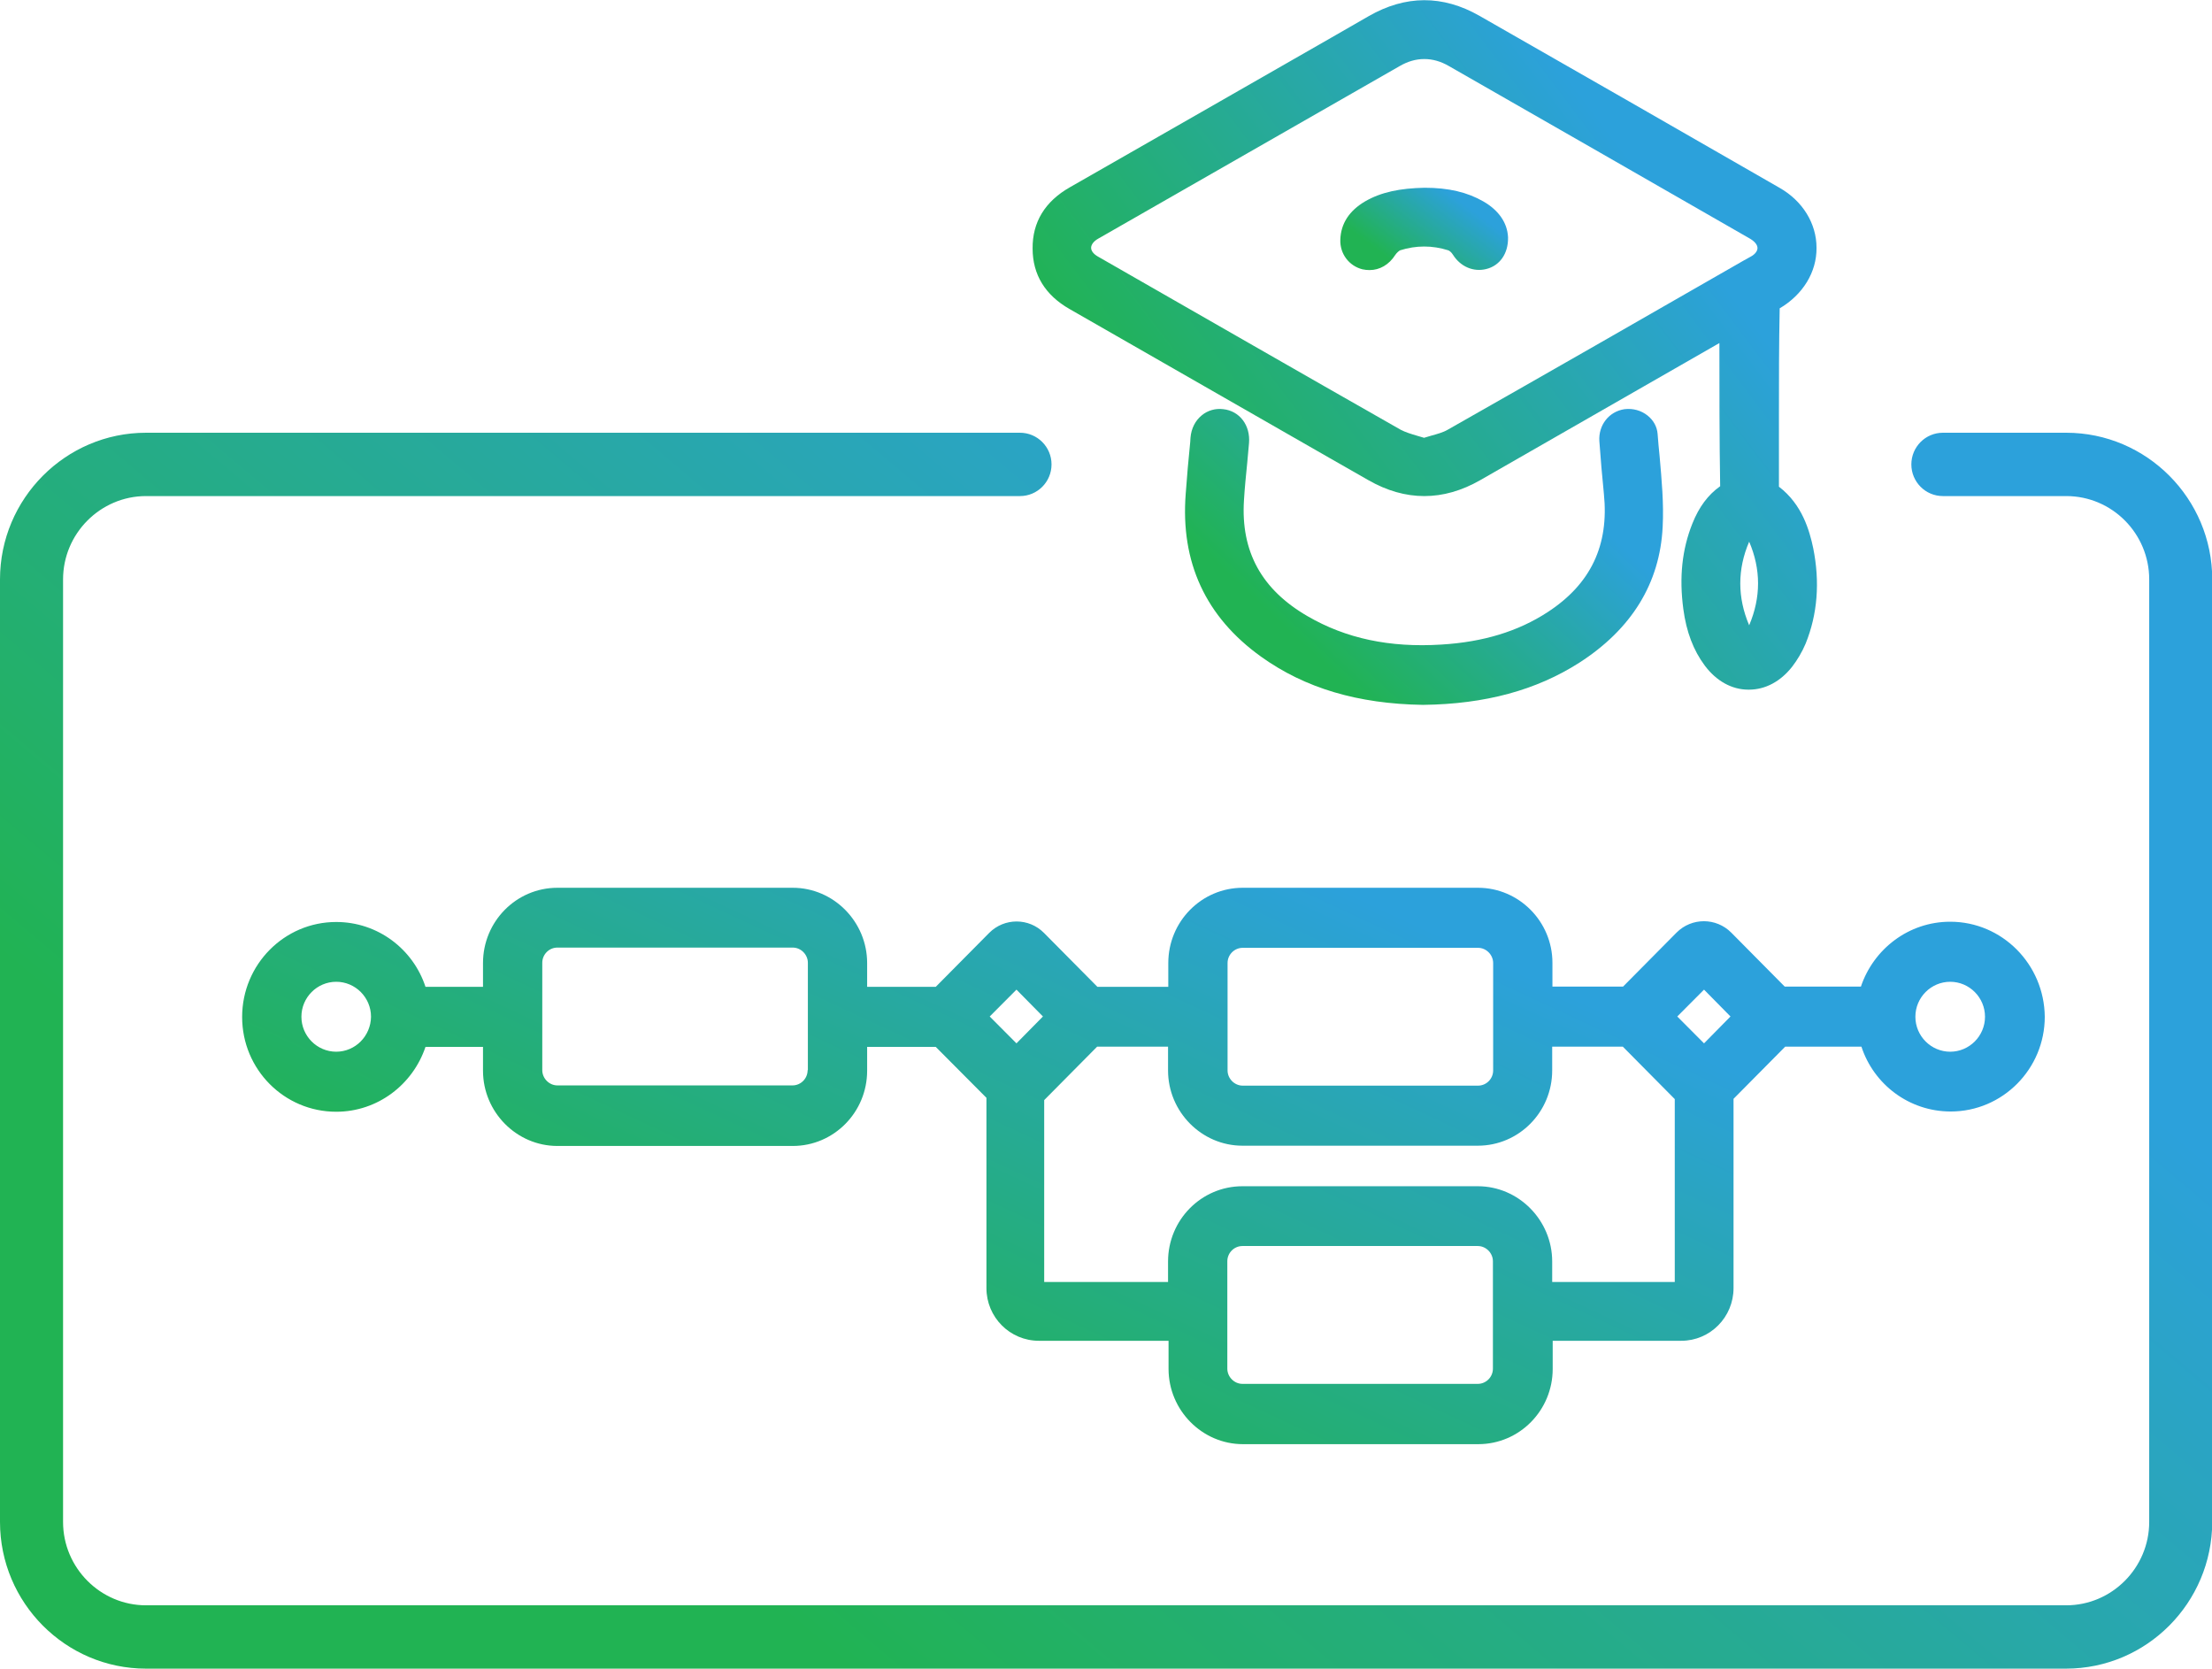 <svg width="118" height="89" viewBox="0 0 118 89" fill="none" xmlns="http://www.w3.org/2000/svg">
    <g clip-path="url(#clip0_81_298)">
        <path d="M110.21 89H7.79C3.498 89 0 85.487 0 81.176V30.905C0 26.595 3.498 23.081 7.79 23.081H54.412C55.34 23.081 56.094 23.838 56.094 24.77C56.094 25.703 55.34 26.459 54.412 26.459H7.79C5.355 26.459 3.364 28.459 3.364 30.905V81.176C3.364 83.622 5.355 85.622 7.79 85.622H110.223C112.658 85.622 114.65 83.622 114.65 81.176V30.905C114.65 28.459 112.672 26.459 110.223 26.459H103.644C102.715 26.459 101.962 25.703 101.962 24.77C101.962 23.838 102.715 23.081 103.644 23.081H110.223C114.515 23.081 118.013 26.595 118.013 30.905V81.176C118 85.487 114.515 89 110.21 89Z" fill="url(#paint0_linear_81_298)" />
        <path d="M96.728 29.243C96.526 28.284 96.136 26.905 94.898 25.959C94.898 25.946 94.898 25.919 94.898 25.905V22.162C94.898 20.284 94.898 18.419 94.938 16.446C96.176 15.716 96.916 14.514 96.903 13.216C96.903 11.919 96.163 10.716 94.925 10.014C89.597 6.946 84.255 3.892 78.913 0.838C76.962 -0.27 74.984 -0.27 73.007 0.865L71.056 1.987C66.4 4.649 61.745 7.324 57.076 9.987C55.744 10.743 55.071 11.851 55.085 13.257C55.085 14.649 55.757 15.743 57.062 16.486C61.691 19.135 66.306 21.784 70.935 24.433L72.993 25.608C74.971 26.743 76.989 26.743 78.967 25.608L91.722 18.297C91.722 20.878 91.722 23.459 91.763 25.933C91.117 26.392 90.633 27.041 90.283 27.919C89.731 29.297 89.57 30.784 89.798 32.486C89.96 33.703 90.337 34.689 90.942 35.5C91.561 36.324 92.382 36.784 93.27 36.784C93.283 36.784 93.283 36.784 93.297 36.784C94.171 36.784 94.979 36.351 95.597 35.568C95.88 35.203 96.136 34.77 96.324 34.324C96.956 32.757 97.091 31.054 96.728 29.243ZM93.31 28.892C93.942 30.365 93.942 31.865 93.31 33.351C92.678 31.865 92.678 30.365 93.31 28.892ZM93.754 13.23C93.754 13.392 93.62 13.568 93.391 13.689L93.001 13.905C87.753 16.919 82.492 19.933 77.231 22.919C76.976 23.068 76.666 23.149 76.33 23.243C76.209 23.284 76.088 23.311 75.967 23.351C75.846 23.311 75.725 23.284 75.603 23.243C75.281 23.149 74.971 23.054 74.715 22.919C69.32 19.851 63.938 16.757 58.556 13.676C58.327 13.541 58.206 13.378 58.206 13.216C58.206 13.054 58.341 12.865 58.583 12.73C63.938 9.662 69.306 6.595 74.662 3.527C75.106 3.27 75.536 3.149 75.98 3.149C76.424 3.149 76.855 3.27 77.299 3.527C82.654 6.595 88.022 9.662 93.377 12.743C93.62 12.892 93.754 13.068 93.754 13.23Z" fill="url(#paint1_linear_81_298)" />
        <path d="M88.426 23.149C88.399 22.757 88.197 22.405 87.888 22.162C87.551 21.892 87.107 21.77 86.663 21.824C85.829 21.946 85.264 22.676 85.318 23.527C85.385 24.459 85.466 25.405 85.56 26.338C85.843 29.081 84.861 31.149 82.56 32.649C80.985 33.676 79.129 34.243 76.895 34.379C74.137 34.554 71.796 34.054 69.751 32.865C67.302 31.446 66.185 29.419 66.36 26.676C66.4 26.014 66.468 25.338 66.535 24.676L66.629 23.635C66.71 22.689 66.131 21.919 65.257 21.824C64.84 21.77 64.422 21.892 64.113 22.149C63.763 22.433 63.548 22.851 63.507 23.351L63.494 23.568C63.4 24.487 63.319 25.405 63.252 26.338C62.969 29.987 64.315 32.906 67.275 35.027C69.616 36.703 72.428 37.541 75.899 37.595H75.913H75.926C79.236 37.554 81.954 36.811 84.242 35.351C87.04 33.554 88.547 31.108 88.695 28.108C88.762 26.851 88.641 25.581 88.534 24.351C88.493 23.933 88.453 23.541 88.426 23.149Z" fill="url(#paint2_linear_81_298)" />
        <path d="M79.129 10.743C78.281 10.257 77.285 10.014 75.994 10.014C74.689 10.041 73.679 10.243 72.818 10.743C71.971 11.243 71.527 11.932 71.5 12.784C71.473 13.541 71.971 14.189 72.684 14.365C72.805 14.392 72.939 14.405 73.06 14.405C73.599 14.405 74.097 14.122 74.433 13.595C74.514 13.473 74.635 13.378 74.689 13.351C75.536 13.081 76.411 13.081 77.258 13.351C77.312 13.365 77.433 13.46 77.514 13.595C77.918 14.23 78.604 14.514 79.277 14.351C80.003 14.176 80.461 13.527 80.447 12.676V12.649C80.407 11.878 79.949 11.216 79.129 10.743Z" fill="url(#paint3_linear_81_298)" />
        <path d="M104.034 49.162C101.814 49.162 99.943 50.622 99.271 52.622H95.207L92.355 49.743C91.547 48.932 90.242 48.932 89.435 49.743L86.583 52.622H82.815V51.351C82.815 49.149 81.026 47.351 78.846 47.351H66.293C64.099 47.351 62.323 49.149 62.323 51.365V52.635H58.542L55.69 49.757C54.883 48.946 53.578 48.946 52.77 49.757L49.918 52.635H46.258V51.365C46.258 49.162 44.469 47.351 42.289 47.351H29.735C27.542 47.351 25.766 49.149 25.766 51.365V52.635H22.698C22.039 50.622 20.155 49.176 17.935 49.176C15.164 49.176 12.917 51.446 12.917 54.243C12.917 57.041 15.164 59.297 17.935 59.297C20.155 59.297 22.026 57.838 22.698 55.838H25.766V57.108C25.766 59.311 27.556 61.122 29.735 61.122H42.289C44.482 61.122 46.258 59.324 46.258 57.108V55.838H49.918L52.622 58.554V68.703C52.622 70.257 53.874 71.513 55.421 71.513H62.337V73.013C62.337 75.216 64.126 77.027 66.306 77.027H78.859C81.053 77.027 82.829 75.23 82.829 73.013V71.513H89.691C91.225 71.513 92.476 70.257 92.476 68.703V58.608L95.234 55.824H99.298C99.957 57.838 101.841 59.284 104.061 59.284C106.832 59.284 109.079 57.014 109.079 54.23C109.052 51.432 106.805 49.162 104.034 49.162ZM17.935 56.095C16.913 56.095 16.079 55.257 16.079 54.23C16.079 53.203 16.913 52.365 17.935 52.365C18.958 52.365 19.792 53.203 19.792 54.23C19.779 55.257 18.958 56.095 17.935 56.095ZM43.083 57.081C43.083 57.527 42.719 57.892 42.276 57.892H29.735C29.291 57.892 28.928 57.514 28.928 57.081V51.351C28.928 50.905 29.291 50.541 29.735 50.541H42.289C42.733 50.541 43.096 50.919 43.096 51.351V57.081H43.083ZM90.902 52.784L92.314 54.216L90.902 55.649L89.475 54.216L90.902 52.784ZM65.485 51.365C65.485 50.919 65.849 50.554 66.293 50.554H78.846C79.29 50.554 79.653 50.932 79.653 51.365V57.095C79.653 57.541 79.29 57.905 78.846 57.905H66.293C65.849 57.905 65.485 57.527 65.485 57.095V51.365ZM54.224 52.784L55.636 54.216L54.224 55.649L52.797 54.216L54.224 52.784ZM79.64 73C79.64 73.446 79.277 73.811 78.833 73.811H66.279C65.835 73.811 65.472 73.432 65.472 73V67.27C65.472 66.824 65.835 66.459 66.279 66.459H78.833C79.277 66.459 79.64 66.838 79.64 67.27V73ZM82.802 68.378V67.284C82.802 65.081 81.012 63.27 78.833 63.27H66.279C64.086 63.27 62.31 65.067 62.31 67.284V68.378H55.703V58.676L58.529 55.824H62.31V57.095C62.31 59.297 64.099 61.108 66.279 61.108H78.833C81.026 61.108 82.802 59.311 82.802 57.095V55.824H86.569L89.341 58.622V68.378H82.802ZM104.034 56.095C103.011 56.095 102.177 55.257 102.177 54.23C102.177 53.203 103.011 52.365 104.034 52.365C105.056 52.365 105.891 53.203 105.891 54.23C105.891 55.257 105.056 56.095 104.034 56.095Z" fill="url(#paint4_linear_81_298)" />
    </g>
    <defs>
        <linearGradient id="paint0_linear_81_298" x1="-23.23" y1="31.275" x2="20.286" y2="-20.351" gradientUnits="userSpaceOnUse">
            <stop stop-color="#21B353" />
            <stop offset="1" stop-color="#2CA1DB" />
        </linearGradient>
        <linearGradient id="paint1_linear_81_298" x1="46.848" y1="4.581" x2="70.529" y2="-13.274" gradientUnits="userSpaceOnUse">
            <stop stop-color="#21B353" />
            <stop offset="1" stop-color="#2CA1DB" />
        </linearGradient>
        <linearGradient id="paint2_linear_81_298" x1="58.196" y1="23.774" x2="68.743" y2="12.482" gradientUnits="userSpaceOnUse">
            <stop stop-color="#21B353" />
            <stop offset="1" stop-color="#2CA1DB" />
        </linearGradient>
        <linearGradient id="paint3_linear_81_298" x1="69.737" y1="10.559" x2="72.551" y2="6.76" gradientUnits="userSpaceOnUse">
            <stop stop-color="#21B353" />
            <stop offset="1" stop-color="#2CA1DB" />
        </linearGradient>
        <linearGradient id="paint4_linear_81_298" x1="-6.012" y1="51.04" x2="9.202" y2="18.371" gradientUnits="userSpaceOnUse">
            <stop stop-color="#21B353" />
            <stop offset="1" stop-color="#2CA1DB" />
        </linearGradient>
        <clipPath id="clip0_81_298">
            <rect width="118" height="89" fill="white" />
        </clipPath>
    </defs>
</svg>
    